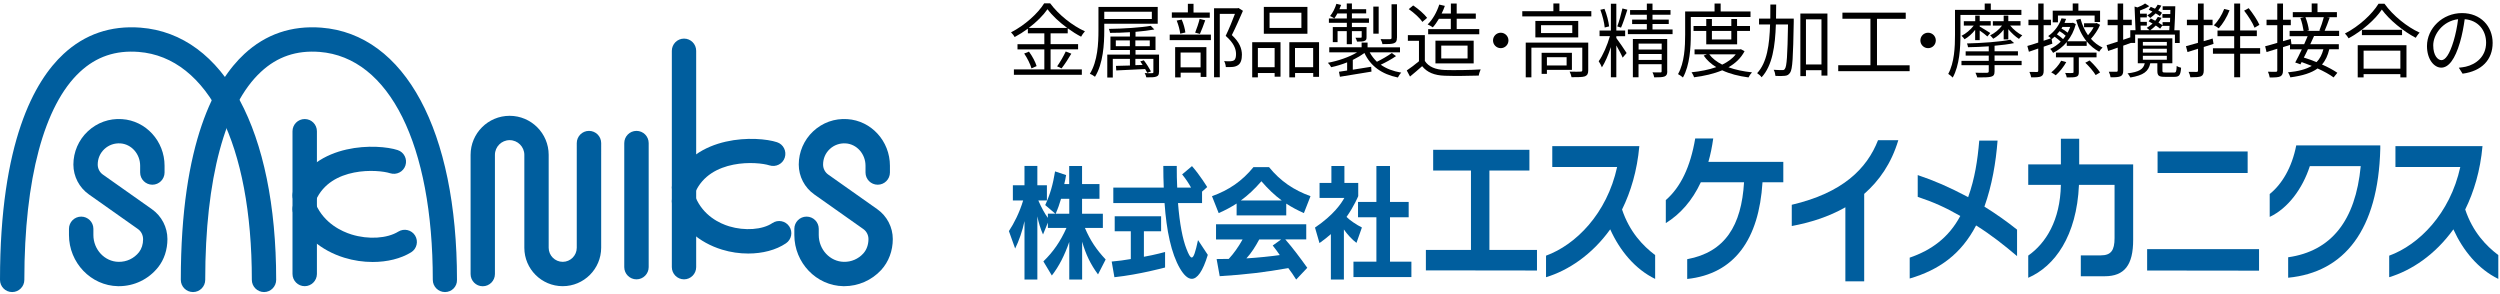 <?xml version="1.0" encoding="utf-8"?>
<!-- Generator: Adobe Illustrator 28.0.0, SVG Export Plug-In . SVG Version: 6.00 Build 0)  -->
<svg version="1.1" id="レイヤー_1" xmlns="http://www.w3.org/2000/svg" xmlns:xlink="http://www.w3.org/1999/xlink" x="0px"
	 y="0px" width="340px" height="40px" viewBox="0 0 340 40" style="enable-background:new 0 0 340 40;" xml:space="preserve">
<style type="text/css">
	.st0{fill:#005E9E;}
</style>
<g>
	<path class="st0" d="M35.91,39.72c-0.91,0-1.66-0.74-1.66-1.66c0-18.39-5.9-30.26-15.4-31c-3.13-0.24-5.74,0.64-7.97,2.71
		C6,14.29,3.31,24.34,3.31,38.06c0,0.91-0.74,1.66-1.66,1.66S0,38.97,0,38.06C0,19.28,4.7,10.99,8.64,7.34
		c2.9-2.69,6.42-3.89,10.47-3.58c11.38,0.88,18.45,14.02,18.45,34.3C37.56,38.97,36.82,39.72,35.91,39.72z"/>
	<path class="st0" d="M60.52,39.72c-0.91,0-1.66-0.74-1.66-1.66c0-18.39-5.9-30.26-15.4-31c-3.13-0.24-5.74,0.64-7.97,2.71
		c-4.89,4.52-7.58,14.57-7.58,28.29c0,0.91-0.74,1.66-1.66,1.66c-0.91,0-1.66-0.74-1.66-1.66c0-18.78,4.7-27.07,8.64-30.72
		c2.9-2.69,6.42-3.89,10.47-3.58c11.38,0.88,18.45,14.02,18.45,34.3C62.18,38.97,61.44,39.72,60.52,39.72z"/>
	<path class="st0" d="M16.17,38.92c-0.04,0-0.08,0-0.12,0c-3.68-0.06-6.67-3.19-6.67-6.96v-0.84c0-0.91,0.74-1.66,1.66-1.66
		c0.91,0,1.66,0.74,1.66,1.66v0.84c0,1.98,1.53,3.62,3.42,3.65c1.1,0.02,2.11-0.46,2.79-1.32c0.35-0.45,0.55-1.07,0.55-1.74
		c0-0.58-0.26-1.09-0.7-1.4l-6.67-4.71c-1.32-0.93-2.11-2.45-2.11-4.06c0-1.71,0.71-3.35,1.96-4.52c1.26-1.18,2.91-1.78,4.65-1.66
		c3.25,0.21,5.79,2.99,5.79,6.34v0.92c0,0.91-0.74,1.66-1.66,1.66c-0.91,0-1.66-0.74-1.66-1.66v-0.92c0-1.6-1.18-2.94-2.69-3.04
		c-0.81-0.05-1.58,0.22-2.17,0.77c-0.59,0.55-0.91,1.3-0.91,2.11c0,0.54,0.26,1.05,0.7,1.36l6.67,4.71
		c1.32,0.93,2.11,2.45,2.11,4.06c0,1.46-0.45,2.81-1.27,3.84C20.19,37.99,18.25,38.92,16.17,38.92z"/>
	<path class="st0" d="M114.82,38.92c-0.04,0-0.08,0-0.12,0c-3.68-0.06-6.67-3.19-6.67-6.96v-0.84c0-0.91,0.74-1.66,1.66-1.66
		s1.66,0.74,1.66,1.66v0.84c0,1.98,1.53,3.62,3.42,3.65c1,0.02,1.96-0.39,2.63-1.13c0.46-0.5,0.71-1.2,0.71-1.97
		c0-0.54-0.26-1.05-0.7-1.36l-6.67-4.71c-1.32-0.93-2.11-2.45-2.11-4.06c0-1.71,0.71-3.35,1.96-4.52c1.26-1.18,2.91-1.78,4.65-1.66
		c3.25,0.21,5.79,2.99,5.79,6.34v0.92c0,0.91-0.74,1.66-1.66,1.66s-1.66-0.74-1.66-1.66v-0.92c0-1.6-1.18-2.94-2.69-3.04
		c-0.81-0.05-1.58,0.22-2.17,0.77c-0.59,0.55-0.91,1.3-0.91,2.11c0,0.54,0.26,1.05,0.7,1.36l6.67,4.71
		c1.32,0.93,2.11,2.45,2.11,4.06c0,1.6-0.56,3.1-1.58,4.21C118.55,38.12,116.72,38.92,114.82,38.92z"/>
	<path class="st0" d="M41.44,38.92c-0.91,0-1.66-0.74-1.66-1.66V17.85c0-0.91,0.74-1.66,1.66-1.66s1.66,0.74,1.66,1.66v19.42
		C43.09,38.18,42.35,38.92,41.44,38.92z"/>
	<path class="st0" d="M86.56,37.99c-0.91,0-1.66-0.74-1.66-1.66V19.46c0-0.91,0.74-1.66,1.66-1.66s1.66,0.74,1.66,1.66v16.87
		C88.22,37.24,87.48,37.99,86.56,37.99z"/>
	<path class="st0" d="M93.03,37.99c-0.91,0-1.66-0.74-1.66-1.66V6.91c0-0.91,0.74-1.66,1.66-1.66S94.68,6,94.68,6.91v29.42
		C94.68,37.24,93.94,37.99,93.03,37.99z"/>
	<path class="st0" d="M41.44,28.23c-0.22,0-0.45-0.05-0.67-0.14c-0.84-0.37-1.22-1.35-0.85-2.18c2.94-6.67,11.53-6.36,14.16-5.5
		c0.87,0.28,1.34,1.22,1.06,2.09c-0.28,0.87-1.22,1.34-2.09,1.06c-1.63-0.53-8.06-0.95-10.1,3.69
		C42.68,27.86,42.07,28.23,41.44,28.23z"/>
	<path class="st0" d="M50.69,35.63c-1.28,0-2.6-0.19-3.86-0.58c-3.21-0.99-5.66-3.1-6.91-5.94c-0.37-0.84,0.01-1.81,0.85-2.18
		c0.84-0.37,1.81,0.01,2.18,0.85c1.16,2.62,3.54,3.7,4.86,4.11c2.29,0.71,4.84,0.55,6.36-0.39c0.78-0.48,1.8-0.24,2.28,0.53
		c0.48,0.78,0.24,1.8-0.53,2.28C54.51,35.18,52.65,35.63,50.69,35.63z"/>
	<path class="st0" d="M93.03,27.16c-0.22,0-0.45-0.05-0.67-0.14c-0.84-0.37-1.22-1.35-0.85-2.18c2.94-6.67,11.53-6.36,14.16-5.5
		c0.87,0.28,1.34,1.22,1.06,2.09c-0.28,0.87-1.22,1.34-2.09,1.06c-1.64-0.53-8.06-0.95-10.1,3.69
		C94.27,26.79,93.66,27.16,93.03,27.16z"/>
	<path class="st0" d="M101.76,34.48c-1.18,0-2.39-0.17-3.56-0.53c-3.15-0.96-5.54-3.08-6.71-5.95c-0.35-0.85,0.06-1.81,0.91-2.16
		c0.85-0.35,1.81,0.06,2.16,0.91c1.07,2.61,3.35,3.65,4.61,4.03c2.11,0.64,4.53,0.47,5.87-0.44c0.76-0.51,1.79-0.31,2.3,0.45
		c0.51,0.76,0.31,1.79-0.45,2.3C105.53,34.01,103.7,34.48,101.76,34.48z"/>
	<path class="st0" d="M76.53,38.92c-2.88,0-5.22-2.34-5.22-5.22V21.06c0-1.1-0.9-2-2-2c-1.1,0-2,0.9-2,2v16.21
		c0,0.91-0.74,1.66-1.66,1.66S64,38.18,64,37.27V21.06c0-2.93,2.38-5.31,5.31-5.31c2.93,0,5.31,2.38,5.31,5.31V33.7
		c0,1.05,0.86,1.91,1.91,1.91c1.05,0,1.91-0.86,1.91-1.91V19.46c0-0.91,0.74-1.66,1.66-1.66s1.66,0.74,1.66,1.66V33.7
		C81.75,36.58,79.41,38.92,76.53,38.92z"/>
</g>
<g>
	<path class="st0" d="M149.33,37.32c-1.02-1.39-1.65-2.69-2.16-4.45v5.15h-1.75v-5.12c-0.66,1.87-1.39,3.31-2.37,4.57l-1.15-1.92
		c1.34-1.3,2.31-2.7,3.14-4.55h-2.53v-0.72l-0.66,1.61c-0.31-0.67-0.63-1.7-0.77-2.47v8.6h-1.75v-7.95
		c-0.26,1.29-0.79,2.78-1.27,3.73l-0.85-2.37c0.7-1.06,1.43-2.49,1.94-4.17h-1.4V25.2h1.58v-2.63h1.75v2.63h1.3v2.06h-1.17
		c0.41,0.96,0.91,1.85,1.3,2.37v-0.57h1.01l-1.37-1.17c0.69-1.51,1.05-2.8,1.34-4.58l1.5,0.5c-0.07,0.45-0.15,0.82-0.25,1.22h0.67
		v-2.45h1.75v2.45h2.37v2.01h-2.37v2.03h2.83V31h-2.44c0.73,1.72,1.58,2.97,2.82,4.29L149.33,37.32z M145.42,27.04h-1.12
		c-0.2,0.69-0.41,1.3-0.73,2.03h1.85V27.04z"/>
	<path class="st0" d="M151.56,37.7l-0.37-2.13c0.88-0.07,1.72-0.19,2.6-0.34v-3.78h-2.19v-2.04h6.31v2.04h-2.34v3.47
		c1.52-0.27,2.88-0.65,2.88-0.65v2.11C158.46,36.38,154.94,37.34,151.56,37.7z M162.08,37.92c-0.54,0-1.08-0.52-1.61-1.42
		c-1.18-2.03-1.83-5.13-2.09-8.88h-6.97v-2.11h6.86c-0.04-1.03-0.06-1.82-0.06-2.94h1.83c0,1.17,0.01,1.89,0.06,2.94h1.88
		c-0.28-0.53-0.74-1.22-1.21-1.79l1.34-1.13c1.08,1.22,2.07,2.85,2.07,2.85l-0.7,0.62v1.56h-3.27c0.22,2.83,0.64,4.94,1.15,6.23
		c0.29,0.75,0.51,1.17,0.72,1.17c0.26,0,0.5-0.72,0.85-2.37l1.33,2.01C163.57,36.94,162.82,37.92,162.08,37.92z"/>
	<path class="st0" d="M177.33,28.98c-0.88-0.39-1.67-0.81-2.4-1.29v1.6h-6.75v-1.61c-0.75,0.48-1.53,0.91-2.44,1.3l-0.91-2.3
		c2.28-0.82,4.09-2.04,5.64-3.95h2.12c1.55,1.91,3.36,3.12,5.64,3.95L177.33,28.98z M176.28,38.02c-0.32-0.51-0.73-1.13-1.07-1.56
		c-3.07,0.55-5.86,0.89-9.33,1.1l-0.42-2.33c0.6,0,1.11,0,1.65-0.02c0.66-0.7,1.33-1.65,1.88-2.64h-3.61V30.5h12.27v2.06h-2.85
		c0.95,1.08,1.94,2.39,2.99,3.86L176.28,38.02z M171.55,24.65c-0.91,1.05-1.8,1.89-2.79,2.61h5.55
		C173.33,26.54,172.44,25.68,171.55,24.65z M171.26,32.56c-0.53,0.98-1.07,1.84-1.75,2.58c1.55-0.09,3.42-0.29,4.54-0.45
		c-0.29-0.43-0.61-0.86-0.96-1.3l1.14-0.82H171.26z"/>
	<path class="st0" d="M184.48,33.03c-0.57-0.41-1.29-1.2-1.71-1.82v6.81h-1.77v-6.18c-0.47,0.41-0.98,0.82-1.55,1.22l-0.61-2.11
		c2.58-1.75,3.58-3.3,3.99-4.03h-3.37v-2.04h1.61v-2.3h1.77v2.3h1.88v1.79c0,0-0.54,1.34-1.59,2.83c0.42,0.45,1.37,1.08,2.09,1.44
		L184.48,33.03z M184.07,37.68v-2.09h3.12v-6.04h-2.5v-2.09h2.5v-4.88h1.85v4.88h2.54v2.09h-2.54v6.04h2.91v2.09H184.07z"/>
	<path class="st0" d="M193.92,36.77v-2.78h6.13v-10.8h-5.14v-2.82H208v2.82h-5.44v10.8h6.47v2.8L193.92,36.77z"/>
	<path class="st0" d="M218.99,31.19c-2.49,3.47-5.72,5.6-8.73,6.51v-2.93c4.04-1.47,8.28-5.71,9.67-12.06h-8.82v-2.84h11.84
		c-0.3,3.35-1.16,6.2-2.35,8.62c1.01,3.04,2.84,4.95,4.5,6.2v3.24C222.38,36.61,220.3,34.1,218.99,31.19z"/>
	<path class="st0" d="M239.7,24.79c-0.48,7.75-3.8,12.46-10.24,13.15v-2.69c5.16-0.96,7.38-4.58,7.73-10.46h-5.88
		c-1.17,2.51-2.81,4.35-4.76,5.55v-3.13c2.01-1.75,3.34-4.49,4-8.38H233c-0.16,1.13-0.37,2.2-0.66,3.18h10.19v2.78H239.7z"/>
	<path class="st0" d="M253.53,26.37v11.89h-2.56V28.19c-2.28,1.31-4.84,2.09-7.29,2.55v-2.89c6.93-1.62,10.22-4.91,11.73-8.78h2.76
		C257.21,22.26,255.56,24.59,253.53,26.37z"/>
	<path class="st0" d="M268.75,30.66c-2.03,3.89-5,6.04-9.03,7.22v-2.84c2.95-1.02,5.3-2.71,6.88-5.67c-2.1-1.2-3.68-1.89-5.79-2.6
		v-2.96c2.26,0.76,4.21,1.6,6.86,3c0.91-2.55,1.28-5,1.51-7.69h2.49c-0.23,2.96-0.75,6.07-1.79,8.98c1.67,1.04,3.11,2.07,4.44,3.13
		v3.6C272.57,33.35,270.87,31.99,268.75,30.66z"/>
	<path class="st0" d="M286.23,37.57h-3.24v-2.84h2.72c1.4,0,1.87-0.69,1.87-2.35v-7.24h-4.84c-0.3,6.98-3.32,11.09-6.9,12.64v-3.02
		c2.4-1.69,4.35-4.78,4.44-9.62h-4.44v-2.78h4.44v-3.49h2.49v3.49h7.34v10.24C290.12,36.04,288.93,37.57,286.23,37.57z"/>
	<path class="st0" d="M292.01,36.79v-2.91h15.22v2.93L292.01,36.79z M293.43,23.53v-2.93h12.25v2.93H293.43z"/>
	<path class="st0" d="M311.19,37.77v-2.78c5.85-0.84,9.16-4.95,9.87-12.4h-6.92c-1,3.09-2.99,5.75-5.46,6.91v-3.11
		c1.65-1.33,3.02-3.58,3.61-6.62h11.43v0.47C323.44,31.24,318.85,37.04,311.19,37.77z"/>
	<path class="st0" d="M333.66,31.19c-2.49,3.47-5.72,5.6-8.73,6.51v-2.93c4.04-1.47,8.28-5.71,9.67-12.06h-8.82v-2.84h11.84
		c-0.3,3.35-1.16,6.2-2.35,8.62c1.01,3.04,2.84,4.95,4.5,6.2v3.24C337.06,36.61,334.98,34.1,333.66,31.19z"/>
</g>
<g>
	<path d="M142.87,9.44h4.26v0.73h-9.24V9.44h4.14V6.72h-3.65V6.01h3.65V4.53h-2.24V3.9c-0.57,0.42-1.18,0.81-1.8,1.14
		c-0.09-0.19-0.32-0.47-0.49-0.64c1.87-0.96,3.66-2.57,4.51-3.95h0.81c1.16,1.57,3.04,3.05,4.73,3.81c-0.2,0.21-0.39,0.48-0.52,0.73
		c-0.6-0.31-1.22-0.7-1.82-1.14v0.68h-2.33v1.47h3.74v0.71h-3.74V9.44z M139.94,7.02c0.45,0.61,0.88,1.42,1.04,1.97l-0.7,0.31
		c-0.14-0.55-0.57-1.4-0.99-2.02L139.94,7.02z M145.14,3.8c-1.07-0.78-2.05-1.69-2.68-2.55c-0.57,0.83-1.48,1.74-2.55,2.55H145.14z
		 M143.77,9.02c0.39-0.54,0.89-1.41,1.17-2.02l0.76,0.3c-0.4,0.69-0.92,1.48-1.33,2L143.77,9.02z"/>
	<path d="M150.18,3.24v0.91c0,1.85-0.15,4.51-1.26,6.29c-0.14-0.12-0.49-0.33-0.7-0.4c1.07-1.73,1.17-4.16,1.17-5.9v-3.2h8.06v2.29
		H150.18z M150.18,1.6v0.98h6.47V1.6H150.18z M157.62,9.79c0,0.35-0.07,0.52-0.35,0.62c-0.25,0.11-0.69,0.11-1.37,0.11
		c-0.03-0.19-0.13-0.41-0.22-0.58c0.48,0.02,0.89,0.02,1.01,0.01c0.14-0.01,0.17-0.04,0.17-0.15V8.01h-2.45v0.85l0.99-0.03
		c-0.11-0.18-0.22-0.34-0.32-0.48l0.48-0.15c0.36,0.47,0.77,1.12,0.97,1.51l-0.5,0.2c-0.08-0.14-0.17-0.32-0.29-0.52
		c-1.44,0.07-2.88,0.14-3.93,0.19l-0.04-0.62c0.52-0.01,1.19-0.03,1.9-0.05V8.01h-2.33v2.53h-0.75V7.43h3.08V6.8h-2.65V4.97h2.65
		V4.38c-0.9,0.06-1.84,0.09-2.7,0.09c-0.02-0.15-0.1-0.38-0.16-0.54c1.97-0.03,4.39-0.18,5.69-0.42l0.49,0.5
		c-0.71,0.13-1.6,0.24-2.56,0.32v0.65h2.72V6.8h-2.72v0.63h3.2V9.79z M153.66,6.28V5.49h-1.91v0.79H153.66z M154.41,5.49v0.79h1.96
		V5.49H154.41z"/>
	<path d="M159.08,4.71h5.6v0.75h-5.6V4.71z M164.53,2.41h-5.16V1.69h2.18V0.52h0.77v1.18h2.21V2.41z M159.81,6.41h4.26v4.05h-0.78
		V9.88h-2.72v0.65h-0.75V6.41z M160.51,4.58c-0.05-0.48-0.25-1.22-0.48-1.78l0.68-0.14c0.25,0.54,0.45,1.29,0.5,1.76L160.51,4.58z
		 M160.56,7.14v2.02h2.72V7.14H160.56z M162.54,4.44c0.21-0.51,0.48-1.32,0.61-1.87l0.76,0.19c-0.23,0.64-0.49,1.36-0.72,1.85
		L162.54,4.44z M169.04,1.47c-0.45,1.03-1,2.3-1.51,3.3c1.09,1.01,1.36,1.88,1.37,2.66c0,0.67-0.15,1.18-0.53,1.43
		c-0.2,0.13-0.42,0.21-0.71,0.24c-0.27,0.03-0.63,0.03-0.95,0.02c-0.01-0.23-0.09-0.58-0.23-0.81c0.34,0.03,0.63,0.03,0.86,0.02
		c0.16-0.01,0.34-0.04,0.47-0.12c0.23-0.14,0.29-0.47,0.29-0.87c0-0.69-0.31-1.51-1.41-2.46c0.45-0.92,0.93-2.11,1.26-2.99h-2.06
		v8.62h-0.78V1.12h3.2l0.13-0.03L169.04,1.47z"/>
	<path d="M170.3,5.74h3.85v4.69h-0.8v-0.5h-2.28v0.59h-0.77V5.74z M171.07,6.53v2.61h2.28V6.53H171.07z M177.81,4.59h-5.93V0.94
		h5.93V4.59z M176.99,1.73h-4.33V3.8h4.33V1.73z M179.39,5.74v4.71h-0.79V9.93h-2.47v0.59h-0.78V5.74H179.39z M178.59,9.14V6.53
		h-2.47v2.61H178.59z"/>
	<path d="M189.86,7.63c-0.62,0.43-1.41,0.86-2.08,1.17c0.74,0.53,1.68,0.89,2.79,1.08c-0.16,0.15-0.36,0.46-0.46,0.66
		c-2.21-0.45-3.73-1.57-4.55-3.34c-0.45,0.34-0.99,0.66-1.58,0.95v1.33c0.79-0.12,1.65-0.26,2.5-0.4l0.04,0.66l-4.29,0.7l-0.13-0.68
		c0.33-0.04,0.7-0.1,1.11-0.17V8.48c-0.72,0.29-1.47,0.51-2.17,0.66c-0.09-0.19-0.29-0.45-0.45-0.6c1.36-0.25,2.91-0.77,3.97-1.42
		h-3.78V6.43h4.4V5.79h0.81v0.65h4.41v0.68h-4.12c0.26,0.48,0.59,0.9,0.98,1.28c0.68-0.33,1.51-0.81,2.02-1.19L189.86,7.63z
		 M183.17,3.1h-2.44V2.51h2.44V1.83h-1.29c-0.13,0.25-0.27,0.48-0.41,0.67c-0.13-0.1-0.42-0.24-0.58-0.32
		c0.37-0.44,0.68-1.06,0.86-1.66l0.64,0.15c-0.07,0.2-0.15,0.38-0.23,0.58h1V0.47h0.7v0.78h1.94v0.57h-1.94v0.68h2.32V3.1h-2.32
		v0.58h1.99v1.33c0,0.31-0.03,0.46-0.27,0.55c-0.22,0.1-0.54,0.1-1.02,0.1c-0.03-0.17-0.14-0.37-0.22-0.53
		c0.36,0.01,0.63,0.01,0.73,0c0.1,0,0.12-0.03,0.12-0.12V4.23h-1.33v1.78h-0.7V4.23h-1.25v1.5h-0.65V3.68h1.91V3.1z M187.5,4.58
		h-0.73V0.9h0.73V4.58z M189.98,5.14c0,0.42-0.09,0.62-0.4,0.74c-0.31,0.12-0.81,0.12-1.57,0.12c-0.03-0.21-0.14-0.48-0.25-0.68
		c0.59,0.02,1.11,0.02,1.29,0.01c0.14-0.01,0.2-0.05,0.2-0.19V0.58h0.74V5.14z"/>
	<path d="M193.78,8.29c0.51,0.8,1.46,1.18,2.71,1.23c1.19,0.04,3.61,0.01,4.88-0.08c-0.09,0.2-0.23,0.58-0.26,0.84
		c-1.19,0.04-3.42,0.07-4.62,0.02c-1.42-0.05-2.39-0.45-3.08-1.3c-0.52,0.46-1.07,0.94-1.65,1.41l-0.44-0.83
		c0.5-0.33,1.11-0.79,1.66-1.25V5.55h-1.51V4.78h2.31V8.29z M193.44,2.98c-0.34-0.53-1.14-1.25-1.85-1.74l0.6-0.5
		c0.7,0.46,1.51,1.17,1.9,1.69L193.44,2.98z M195.69,2.56c-0.26,0.44-0.54,0.84-0.83,1.16c-0.16-0.12-0.5-0.32-0.7-0.4
		c0.69-0.67,1.25-1.67,1.58-2.7l0.76,0.18c-0.12,0.35-0.27,0.7-0.44,1.04h1.26V0.48h0.79v1.36h2.6v0.71h-2.6v1.4h3.07v0.71h-6.95
		V3.96h3.08v-1.4H195.69z M195.22,8.62V5.53h5.2v3.09H195.22z M196.01,7.95h3.58V6.2h-3.58V7.95z"/>
	<path d="M205.15,5.5c0,0.58-0.47,1.05-1.05,1.05s-1.05-0.47-1.05-1.05s0.47-1.05,1.05-1.05S205.15,4.92,205.15,5.5z"/>
	<path d="M216.42,1.52v0.71h-9.39V1.52h4.23V0.47h0.82v1.04H216.42z M216,9.55c0,0.44-0.1,0.68-0.44,0.83
		c-0.36,0.12-0.93,0.12-1.83,0.12c-0.04-0.22-0.15-0.55-0.26-0.76c0.7,0.02,1.31,0.02,1.5,0c0.18,0,0.22-0.06,0.22-0.21V6.48h-6.92
		v4.04h-0.77V5.79h8.5V9.55z M214.64,2.85v2.24h-5.83V2.85H214.64z M213.83,3.43h-4.25V4.5h4.25V3.43z M210.38,9.5v0.55h-0.72V7.18
		h4.12V9.5H210.38z M210.38,7.78V8.9h2.68V7.78H210.38z"/>
	<path d="M219.81,5.16c0.29,0.37,1.2,1.71,1.41,2.05l-0.54,0.63c-0.14-0.36-0.53-1.09-0.86-1.66v4.33h-0.74V6.4
		c-0.34,1.07-0.8,2.1-1.22,2.76c-0.09-0.24-0.29-0.62-0.44-0.83c0.57-0.78,1.19-2.21,1.53-3.42h-1.41V4.15h1.54V0.51h0.74v3.64h1.2
		v0.77h-1.2V5.16z M218.24,3.74c-0.05-0.65-0.31-1.65-0.59-2.41l0.56-0.13c0.31,0.76,0.56,1.74,0.63,2.39L218.24,3.74z M219.95,3.59
		c0.24-0.64,0.54-1.72,0.7-2.44l0.67,0.17c-0.25,0.81-0.59,1.84-0.86,2.44L219.95,3.59z M227.47,4.01v0.63h-6.08V4.01h2.58V3.27h-2
		V2.67h2V2h-2.28V1.37h2.28V0.49h0.77v0.88h2.45V2h-2.45v0.67h2.21v0.59h-2.21v0.75H227.47z M226.75,9.68c0,0.4-0.08,0.59-0.37,0.72
		c-0.28,0.11-0.73,0.12-1.41,0.12c-0.03-0.21-0.12-0.48-0.23-0.68c0.49,0.01,0.94,0.01,1.07,0.01c0.14,0,0.17-0.04,0.17-0.17V8.73
		h-3.14v1.78h-0.77V5.3h4.67V9.68z M222.85,5.93v0.81h3.14V5.93H222.85z M225.99,8.15V7.34h-3.14v0.81H225.99z"/>
	<path d="M229.95,2.31v2.4c0,1.69-0.13,4.17-1.07,5.83c-0.14-0.14-0.48-0.37-0.67-0.46c0.89-1.56,0.97-3.79,0.97-5.37V1.56h4V0.48
		h0.83v1.08h4.06v0.75H229.95z M237.26,6.96c-0.49,0.95-1.25,1.65-2.19,2.19c0.95,0.34,2.04,0.57,3.2,0.69
		c-0.17,0.17-0.38,0.48-0.47,0.69c-1.33-0.18-2.55-0.48-3.58-0.97c-1.15,0.48-2.48,0.78-3.83,0.95c-0.05-0.2-0.22-0.51-0.34-0.68
		c1.18-0.12,2.33-0.34,3.36-0.7c-0.7-0.42-1.28-0.95-1.71-1.57l0.44-0.17h-1.68V6.72h6.16l0.14-0.03L237.26,6.96z M232.05,6.03V4.21
		h-1.73V3.54h1.73V2.58h0.77v0.96h2.64V2.58h0.78v0.96H238v0.67h-1.75v1.82H232.05z M232.46,7.39c0.41,0.56,1.02,1.02,1.76,1.4
		c0.75-0.36,1.39-0.81,1.84-1.4H232.46z M232.82,4.21v1.16h2.64V4.21H232.82z"/>
	<path d="M243.95,2.96c-0.09,4.86-0.16,6.46-0.5,6.93c-0.2,0.29-0.39,0.39-0.72,0.42c-0.29,0.04-0.8,0.04-1.27,0.01
		c-0.02-0.24-0.1-0.59-0.24-0.83c0.5,0.04,0.97,0.04,1.17,0.04c0.17,0.01,0.28-0.02,0.36-0.18c0.25-0.31,0.35-1.8,0.42-6.02h-1.65
		c-0.1,2.95-0.47,5.58-1.94,7.18c-0.12-0.18-0.41-0.44-0.61-0.56c1.35-1.44,1.68-3.87,1.76-6.62h-1.5v-0.8h1.53
		c0.01-0.63,0.01-1.27,0.01-1.91h0.79c0,0.65-0.01,1.29-0.02,1.91h2.41V2.96z M248.53,1.84v8.44h-0.81V9.55h-2.11v0.8h-0.76V1.84
		H248.53z M247.72,8.77V2.63h-2.11v6.14H247.72z"/>
	<path d="M259.71,8.87v0.81H250V8.87h4.38V2.55h-3.81V1.72h8.61v0.84h-3.91v6.32H259.71z"/>
	<path d="M263.27,5.5c0,0.58-0.46,1.05-1.05,1.05c-0.58,0-1.05-0.47-1.05-1.05s0.46-1.05,1.05-1.05
		C262.8,4.45,263.27,4.92,263.27,5.5z"/>
	<path d="M266.62,2.03v2.73c0,1.68-0.12,4.14-1.05,5.79c-0.13-0.15-0.45-0.41-0.61-0.5c0.84-1.54,0.92-3.71,0.92-5.29V1.34h4.04
		V0.48h0.83v0.86h4.16v0.69H266.62z M271.26,8.28h3.68v0.58h-3.68V9.7c0,0.44-0.12,0.64-0.47,0.73c-0.36,0.1-0.95,0.1-1.88,0.1
		c-0.05-0.19-0.16-0.45-0.25-0.64c0.7,0.02,1.38,0.02,1.57,0.01c0.17-0.01,0.24-0.06,0.24-0.21V8.87h-3.71V8.28h3.71V7.56h-3.14
		V6.98h3.14V6.3c-0.95,0.07-1.93,0.11-2.82,0.12c-0.01-0.14-0.08-0.37-0.14-0.51c2.05-0.05,4.58-0.23,5.89-0.51l0.52,0.46
		c-0.72,0.15-1.66,0.28-2.66,0.36v0.75h3.18v0.57h-3.18V8.28z M268.62,5.47V4.06c-0.41,0.53-0.94,1-1.44,1.28
		c-0.09-0.15-0.28-0.35-0.41-0.47c0.59-0.29,1.23-0.83,1.66-1.39h-1.35v-0.6h1.55V2.12h0.61v0.75h1.5v0.6h-1.5v0.14
		c0.34,0.19,1.22,0.73,1.44,0.88l-0.4,0.47c-0.19-0.19-0.65-0.54-1.04-0.81v1.31H268.62z M272.5,5.37V4.03
		c-0.4,0.52-0.93,0.98-1.42,1.24c-0.11-0.14-0.28-0.34-0.42-0.46c0.59-0.28,1.22-0.79,1.62-1.33h-1.25v-0.6h1.47V2.12h0.63v0.75
		h1.66v0.6h-1.41c0.42,0.53,1.09,1.07,1.65,1.34c-0.14,0.12-0.34,0.33-0.45,0.48c-0.48-0.3-1.02-0.8-1.45-1.32v1.39H272.5z"/>
	<path d="M285.61,3.38c-0.28,0.69-0.79,1.41-1.24,1.9c0.45,0.51,0.97,0.91,1.58,1.19c-0.15,0.13-0.36,0.37-0.46,0.56
		c-0.65-0.34-1.22-0.81-1.7-1.41v0.62h-2.71V5.72c-0.53,0.65-1.19,1.14-1.86,1.47c-0.08-0.15-0.26-0.42-0.39-0.54
		c0.5-0.22,0.99-0.56,1.43-0.98c-0.22-0.21-0.53-0.47-0.83-0.68c-0.13,0.12-0.27,0.23-0.41,0.34l0.1,0.61l-1.18,0.41v3.25
		c0,0.43-0.09,0.65-0.36,0.79c-0.25,0.11-0.67,0.14-1.34,0.13c-0.03-0.19-0.13-0.53-0.24-0.74c0.47,0.01,0.89,0.01,1.02,0.01
		s0.18-0.04,0.18-0.2V6.6l-1.27,0.44l-0.21-0.79c0.4-0.11,0.92-0.27,1.48-0.46V3.43h-1.33V2.68h1.33v-2.2h0.73v2.2h1v0.75h-1v2.11
		l0.99-0.33c-0.11-0.12-0.25-0.23-0.37-0.3c0.96-0.67,1.55-1.61,1.81-2.42l0.63,0.08c-0.07,0.19-0.14,0.36-0.22,0.55h1.02l0.12-0.03
		l0.4,0.18c-0.24,0.92-0.64,1.71-1.16,2.34h2.62c-0.64-0.79-1.11-1.78-1.42-2.9l0.6-0.15c0.23,0.83,0.57,1.6,1.02,2.23
		c0.27-0.31,0.57-0.7,0.76-1.09h-1.3V3.16h1.59l0.12-0.03L285.61,3.38z M281.01,8.45c-0.36,0.65-0.92,1.34-1.43,1.79
		c-0.13-0.12-0.44-0.31-0.61-0.39c0.52-0.43,1.04-1.01,1.35-1.59L281.01,8.45z M279.89,3.04h-0.72V1.45h2.72V0.47h0.77v0.98h2.95
		v1.54h-0.74V2.11h-4.99V3.04z M282.72,7.8v2c0,0.36-0.07,0.54-0.33,0.63c-0.26,0.1-0.68,0.1-1.31,0.1
		c-0.02-0.18-0.12-0.42-0.22-0.61c0.46,0.02,0.85,0.02,0.98,0.01C281.96,9.92,282,9.9,282,9.8v-2h-2.39V7.15h5.52V7.8H282.72z
		 M280.93,4.86c-0.22-0.21-0.52-0.44-0.83-0.62c-0.11,0.14-0.23,0.29-0.36,0.43c0.3,0.2,0.62,0.44,0.84,0.65
		C280.7,5.17,280.82,5.03,280.93,4.86z M280.49,3.66c-0.04,0.08-0.09,0.14-0.13,0.22c0.3,0.15,0.61,0.37,0.84,0.56
		c0.13-0.24,0.25-0.51,0.35-0.78H280.49z M284.18,8.22c0.52,0.48,1.14,1.17,1.43,1.63l-0.6,0.36c-0.27-0.46-0.88-1.18-1.41-1.68
		L284.18,8.22z"/>
	<path d="M289.79,5.84c-0.34,0.12-0.69,0.25-1.03,0.37v3.36c0,0.45-0.1,0.67-0.37,0.8c-0.26,0.12-0.67,0.15-1.35,0.14
		c-0.03-0.19-0.13-0.53-0.24-0.75c0.47,0.01,0.89,0.01,1.02,0c0.13,0,0.19-0.03,0.19-0.2V6.48c-0.47,0.17-0.9,0.32-1.3,0.45
		l-0.21-0.79c0.41-0.12,0.94-0.29,1.5-0.47V3.43h-1.36V2.68h1.36v-2.2h0.75v2.2h1.17v0.75h-1.17v1.98c0.32-0.1,0.64-0.22,0.97-0.33
		V4.11h0.71l-0.13-3.22l0.39,0.12c0.39-0.15,0.8-0.35,1.04-0.54l0.57,0.37c-0.36,0.24-0.83,0.44-1.27,0.59l0.02,0.43h0.92v0.51
		h-0.89l0.02,0.6h0.87v0.51h-0.85l0.02,0.63h1.2c-0.1-0.1-0.27-0.24-0.38-0.32c0.28-0.17,0.54-0.37,0.79-0.59
		c-0.19-0.11-0.37-0.21-0.54-0.3l0.3-0.39c0.19,0.09,0.39,0.2,0.6,0.31c0.13-0.17,0.25-0.34,0.35-0.52l0.51,0.12
		c-0.12,0.22-0.26,0.44-0.42,0.65c0.22,0.13,0.41,0.26,0.56,0.37V3.01h1.01l0.02-0.59h-1.05V1.91h1.07l0.01-0.56h-1.05V0.85h1.72
		c-0.02,1.03-0.07,2.34-0.13,3.27h0.73v1.73h-0.65V4.71h-5.41v1.13H289.79z M295.65,9.87c0.29,0,0.35-0.1,0.38-0.91
		c0.13,0.11,0.4,0.21,0.6,0.25c-0.07,1.01-0.26,1.24-0.89,1.24h-1.32c-0.83,0-1.02-0.15-1.02-0.84V8.6h-0.96
		c-0.24,1.12-0.92,1.64-2.71,1.94c-0.08-0.15-0.25-0.43-0.39-0.56c1.59-0.2,2.16-0.56,2.35-1.38h-0.95V5.21h4.7V8.6h-1.35v1.01
		c0,0.23,0.05,0.25,0.41,0.25H295.65z M291.43,6.2h3.26V5.7h-3.26V6.2z M291.43,7.15h3.26V6.63h-3.26V7.15z M291.43,8.12h3.26V7.59
		h-3.26V8.12z M292.5,0.93c0.19,0.08,0.38,0.17,0.58,0.25c0.14-0.17,0.26-0.35,0.36-0.54l0.5,0.12c-0.11,0.23-0.26,0.45-0.42,0.66
		c0.21,0.11,0.38,0.22,0.51,0.32l-0.29,0.45c-0.14-0.12-0.34-0.25-0.57-0.37c-0.23,0.23-0.49,0.44-0.74,0.62
		c-0.08-0.09-0.27-0.26-0.4-0.35c0.25-0.14,0.48-0.32,0.7-0.52c-0.17-0.1-0.34-0.18-0.5-0.25L292.5,0.93z M293.78,3.9
		c-0.15-0.12-0.36-0.28-0.59-0.43c-0.24,0.24-0.5,0.46-0.75,0.64h2.58c0.02-0.19,0.03-0.38,0.04-0.59h-0.98V3.47L293.78,3.9z"/>
	<path d="M301.04,5.97c-0.45,0.14-0.89,0.29-1.33,0.42v3.19c0,0.44-0.11,0.67-0.38,0.8c-0.28,0.11-0.72,0.13-1.44,0.13
		c-0.03-0.2-0.13-0.53-0.24-0.74c0.49,0.01,0.94,0.01,1.08,0.01c0.15,0,0.2-0.05,0.2-0.21V6.63c-0.51,0.17-0.99,0.32-1.43,0.45
		l-0.21-0.8c0.46-0.12,1.02-0.27,1.63-0.45v-2.4h-1.5V2.68h1.5v-2.2h0.78v2.2h1.21v0.75h-1.21V5.6l1.22-0.36L301.04,5.97z
		 M307.38,7.31h-2.72v3.2h-0.81v-3.2h-2.89V6.56h2.89V4.92h-2.27V4.15h2.27V0.48h0.81v3.66h2.27v0.77h-2.27v1.64h2.72V7.31z
		 M303.22,1.4c-0.35,0.92-0.92,1.85-1.47,2.45c-0.15-0.13-0.48-0.32-0.67-0.41c0.59-0.57,1.09-1.4,1.41-2.22L303.22,1.4z
		 M306.62,3.77c-0.24-0.63-0.86-1.6-1.42-2.32l0.62-0.34c0.56,0.7,1.2,1.65,1.46,2.27L306.62,3.77z"/>
	<path d="M314.7,4.92c-0.15,0.34-0.33,0.71-0.5,1.09h3.88V6.7h-1.3c-0.2,0.85-0.51,1.53-0.99,2.07c0.82,0.36,1.57,0.77,2.09,1.13
		l-0.51,0.63c-0.52-0.39-1.31-0.83-2.18-1.22c-0.85,0.62-2.05,0.99-3.7,1.21c-0.07-0.23-0.2-0.52-0.33-0.68
		c1.43-0.14,2.47-0.42,3.24-0.88c-0.47-0.19-0.94-0.36-1.38-0.52l-0.16,0.31l-0.71-0.25c0.26-0.48,0.59-1.12,0.9-1.79h-1.61v-0.6
		l-0.95,0.3v3.14c0,0.46-0.1,0.69-0.37,0.84c-0.28,0.13-0.72,0.15-1.44,0.14c-0.03-0.2-0.13-0.56-0.24-0.78
		c0.49,0.02,0.94,0.02,1.08,0.01c0.14,0,0.19-0.04,0.19-0.21V6.63l-1.46,0.45l-0.19-0.79c0.45-0.11,1.02-0.27,1.65-0.46v-2.4h-1.46
		V2.68h1.46v-2.2h0.78v2.2h1.06v0.75h-1.06V5.6l1.05-0.31l0.1,0.72h1.73c0.17-0.38,0.33-0.75,0.47-1.09h-2.45V4.2h1.9
		c-0.07-0.48-0.23-1.2-0.44-1.75l0.52-0.11h-1.55V1.65h2.57V0.47h0.79v1.18h2.64v0.69h-1.37l0.39,0.05
		c-0.22,0.62-0.47,1.32-0.69,1.8h1.97v0.71H314.7z M313.88,6.7c-0.19,0.4-0.37,0.78-0.56,1.13c0.56,0.17,1.14,0.37,1.73,0.62
		c0.45-0.45,0.74-1.02,0.93-1.75H313.88z M313.54,2.34c0.24,0.58,0.42,1.33,0.47,1.78l-0.29,0.08h1.96l-0.25-0.04
		c0.21-0.5,0.47-1.27,0.61-1.82H313.54z"/>
	<path d="M324.29,0.51c1.16,1.62,3.07,3.15,4.78,3.93c-0.2,0.19-0.39,0.47-0.53,0.7c-1.69-0.89-3.59-2.43-4.61-3.84
		c-0.89,1.34-2.66,2.9-4.52,3.91c-0.1-0.19-0.32-0.47-0.5-0.65c1.9-0.97,3.71-2.64,4.57-4.05H324.29z M320.66,6.15h6.62v4.38h-0.83
		v-0.45h-5v0.45h-0.8V6.15z M326.68,4.05v0.73h-5.46V4.05H326.68z M321.45,6.89v2.45h5V6.89H321.45z"/>
	<path d="M334.91,10.02l-0.51-0.81c0.35-0.03,0.69-0.09,0.94-0.14c1.39-0.32,2.77-1.36,2.77-3.27c0-1.66-1.06-3.04-2.91-3.19
		c-0.14,1.02-0.35,2.15-0.65,3.17c-0.67,2.27-1.53,3.42-2.54,3.42c-0.97,0-1.94-1.12-1.94-2.94c0-2.39,2.1-4.48,4.76-4.48
		c2.55,0,4.17,1.81,4.17,4.05C339,8.14,337.5,9.68,334.91,10.02z M332.04,8.18c0.51,0,1.09-0.74,1.65-2.6
		c0.27-0.91,0.49-1.96,0.61-2.97c-2.09,0.26-3.38,2.07-3.38,3.56C330.92,7.57,331.55,8.18,332.04,8.18z"/>
</g>
<g>
</g>
<g>
</g>
<g>
</g>
<g>
</g>
<g>
</g>
<g>
</g>
<g>
</g>
<g>
</g>
<g>
</g>
<g>
</g>
<g>
</g>
<g>
</g>
<g>
</g>
<g>
</g>
<g>
</g>
</svg>

